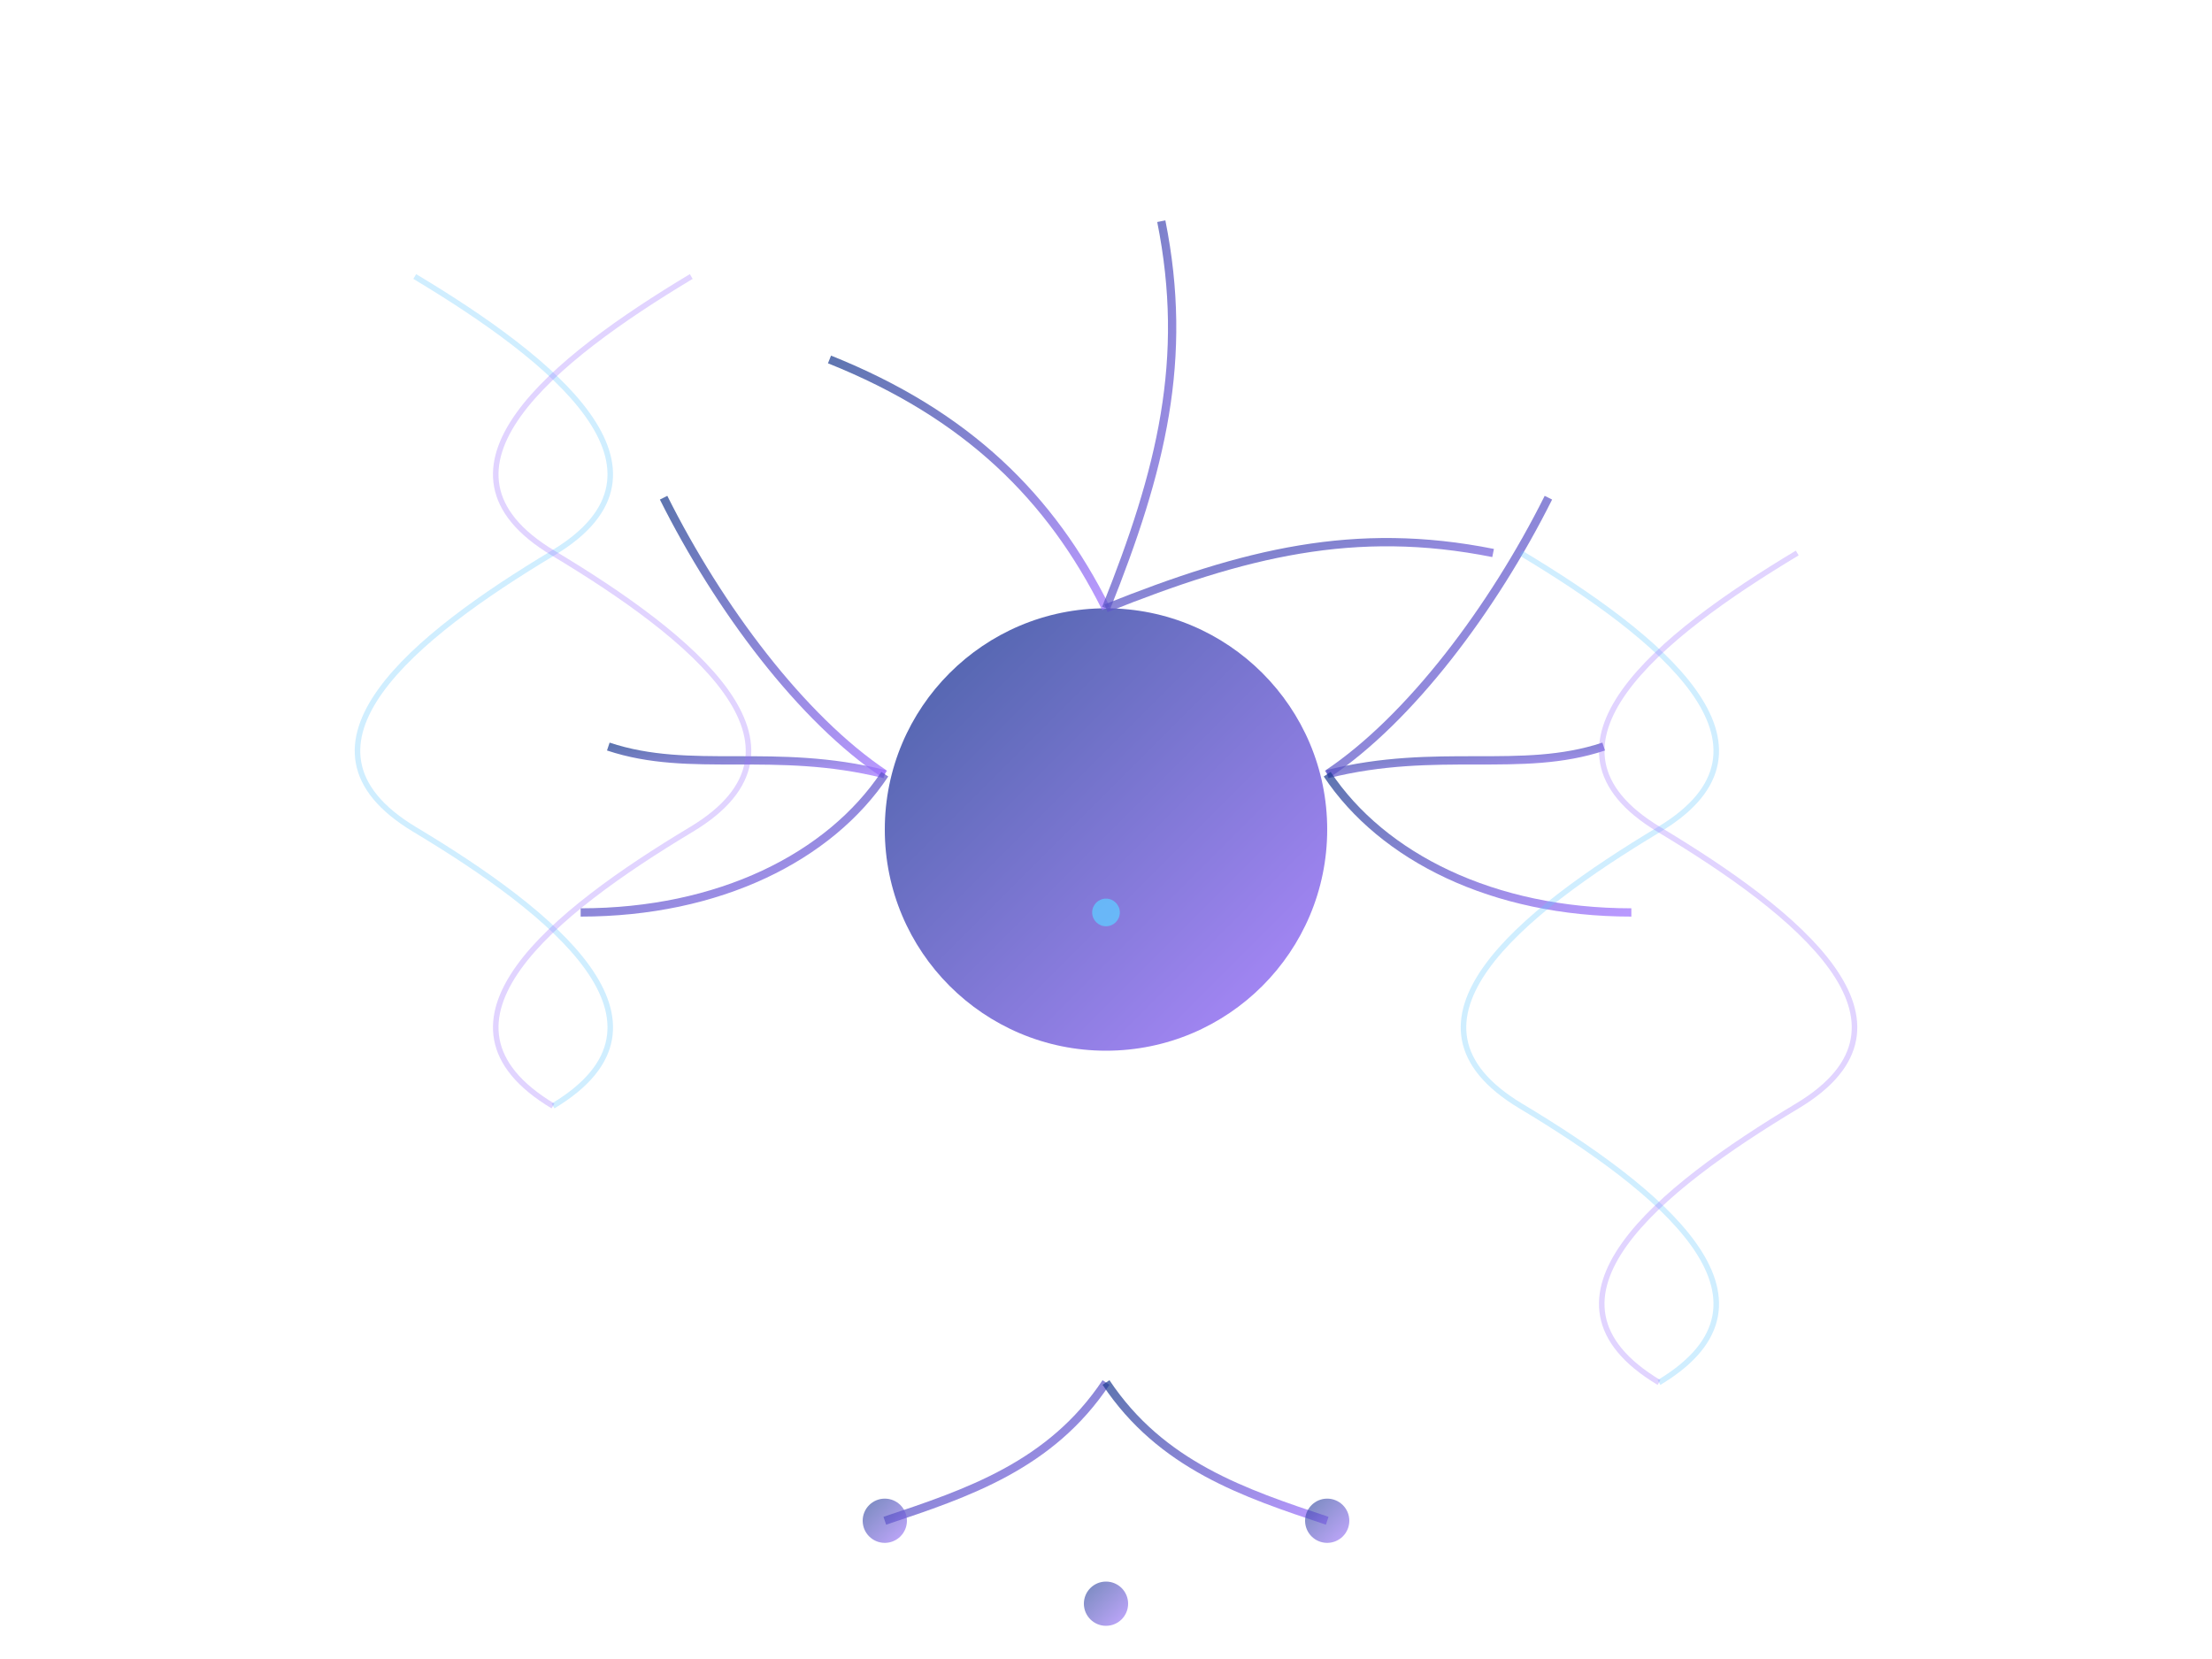 <?xml version="1.0" encoding="UTF-8"?>
<svg width="800px" height="600px" viewBox="0 0 800 600" version="1.1" xmlns="http://www.w3.org/2000/svg" xmlns:xlink="http://www.w3.org/1999/xlink">
    <title>MNEMOGENICS Neuron Graphic</title>
    <defs>
        <linearGradient x1="0%" y1="0%" x2="100%" y2="100%" id="neuronGradient">
            <stop stop-color="#1a3a8f" offset="0%"></stop>
            <stop stop-color="#9c6eff" offset="100%"></stop>
        </linearGradient>
    </defs>
    <g stroke="none" stroke-width="1" fill="none" fill-rule="evenodd">
        <!-- Neuron Cell Body -->
        <circle cx="400" cy="300" r="80" fill="url(#neuronGradient)" opacity="0.8"></circle>
        
        <!-- Dendrites -->
        <path d="M400,220 C380,180 350,150 300,130" stroke="url(#neuronGradient)" stroke-width="3" opacity="0.7"></path>
        <path d="M400,220 C420,170 430,130 420,80" stroke="url(#neuronGradient)" stroke-width="3" opacity="0.7"></path>
        <path d="M400,220 C450,200 490,190 540,200" stroke="url(#neuronGradient)" stroke-width="3" opacity="0.7"></path>
        
        <!-- More Dendrites - Left -->
        <path d="M320,280 C280,270 250,280 220,270" stroke="url(#neuronGradient)" stroke-width="3" opacity="0.7"></path>
        <path d="M320,280 C290,260 260,220 240,180" stroke="url(#neuronGradient)" stroke-width="3" opacity="0.7"></path>
        <path d="M320,280 C300,310 260,330 210,330" stroke="url(#neuronGradient)" stroke-width="3" opacity="0.7"></path>
        
        <!-- More Dendrites - Right -->
        <path d="M480,280 C520,270 550,280 580,270" stroke="url(#neuronGradient)" stroke-width="3" opacity="0.7"></path>
        <path d="M480,280 C510,260 540,220 560,180" stroke="url(#neuronGradient)" stroke-width="3" opacity="0.7"></path>
        <path d="M480,280 C500,310 540,330 590,330" stroke="url(#neuronGradient)" stroke-width="3" opacity="0.7"></path>
        
        <!-- Axon -->
        <path d="M400,380 C400,420 400,450 400,500" stroke="url(#neuronGradient)" stroke-width="5" opacity="0.8"></path>
        
        <!-- Axon Terminals -->
        <path d="M400,500 C380,530 350,540 320,550" stroke="url(#neuronGradient)" stroke-width="3" opacity="0.7"></path>
        <path d="M400,500 C400,540 400,560 400,580" stroke="url(#neuronGradient)" stroke-width="3" opacity="0.7"></path>
        <path d="M400,500 C420,530 450,540 480,550" stroke="url(#neuronGradient)" stroke-width="3" opacity="0.7"></path>
        
        <!-- Small circles at the terminal ends -->
        <circle cx="320" cy="550" r="8" fill="url(#neuronGradient)" opacity="0.6"></circle>
        <circle cx="400" cy="580" r="8" fill="url(#neuronGradient)" opacity="0.6"></circle>
        <circle cx="480" cy="550" r="8" fill="url(#neuronGradient)" opacity="0.6"></circle>
        
        <!-- Electrical Impulse Animation (Small Dots) -->
        <circle cx="400" cy="330" r="5" fill="#61c7ff" opacity="0.8">
            <animate attributeName="cy" values="330;340;350;360;370;380;390;400;410;420;430;440;450;460;470;480;490;500" dur="3s" repeatCount="indefinite"/>
        </circle>
        
        <!-- DNA Helix Elements in Background (Subtle) -->
        <path d="M150,100 C200,130 250,170 200,200 C150,230 100,270 150,300 C200,330 250,370 200,400" stroke="#61c7ff" stroke-width="2" opacity="0.3"></path>
        <path d="M250,100 C200,130 150,170 200,200 C250,230 300,270 250,300 C200,330 150,370 200,400" stroke="#9c6eff" stroke-width="2" opacity="0.3"></path>
        
        <path d="M550,200 C600,230 650,270 600,300 C550,330 500,370 550,400 C600,430 650,470 600,500" stroke="#61c7ff" stroke-width="2" opacity="0.3"></path>
        <path d="M650,200 C600,230 550,270 600,300 C650,330 700,370 650,400 C600,430 550,470 600,500" stroke="#9c6eff" stroke-width="2" opacity="0.3"></path>
    </g>
</svg>
